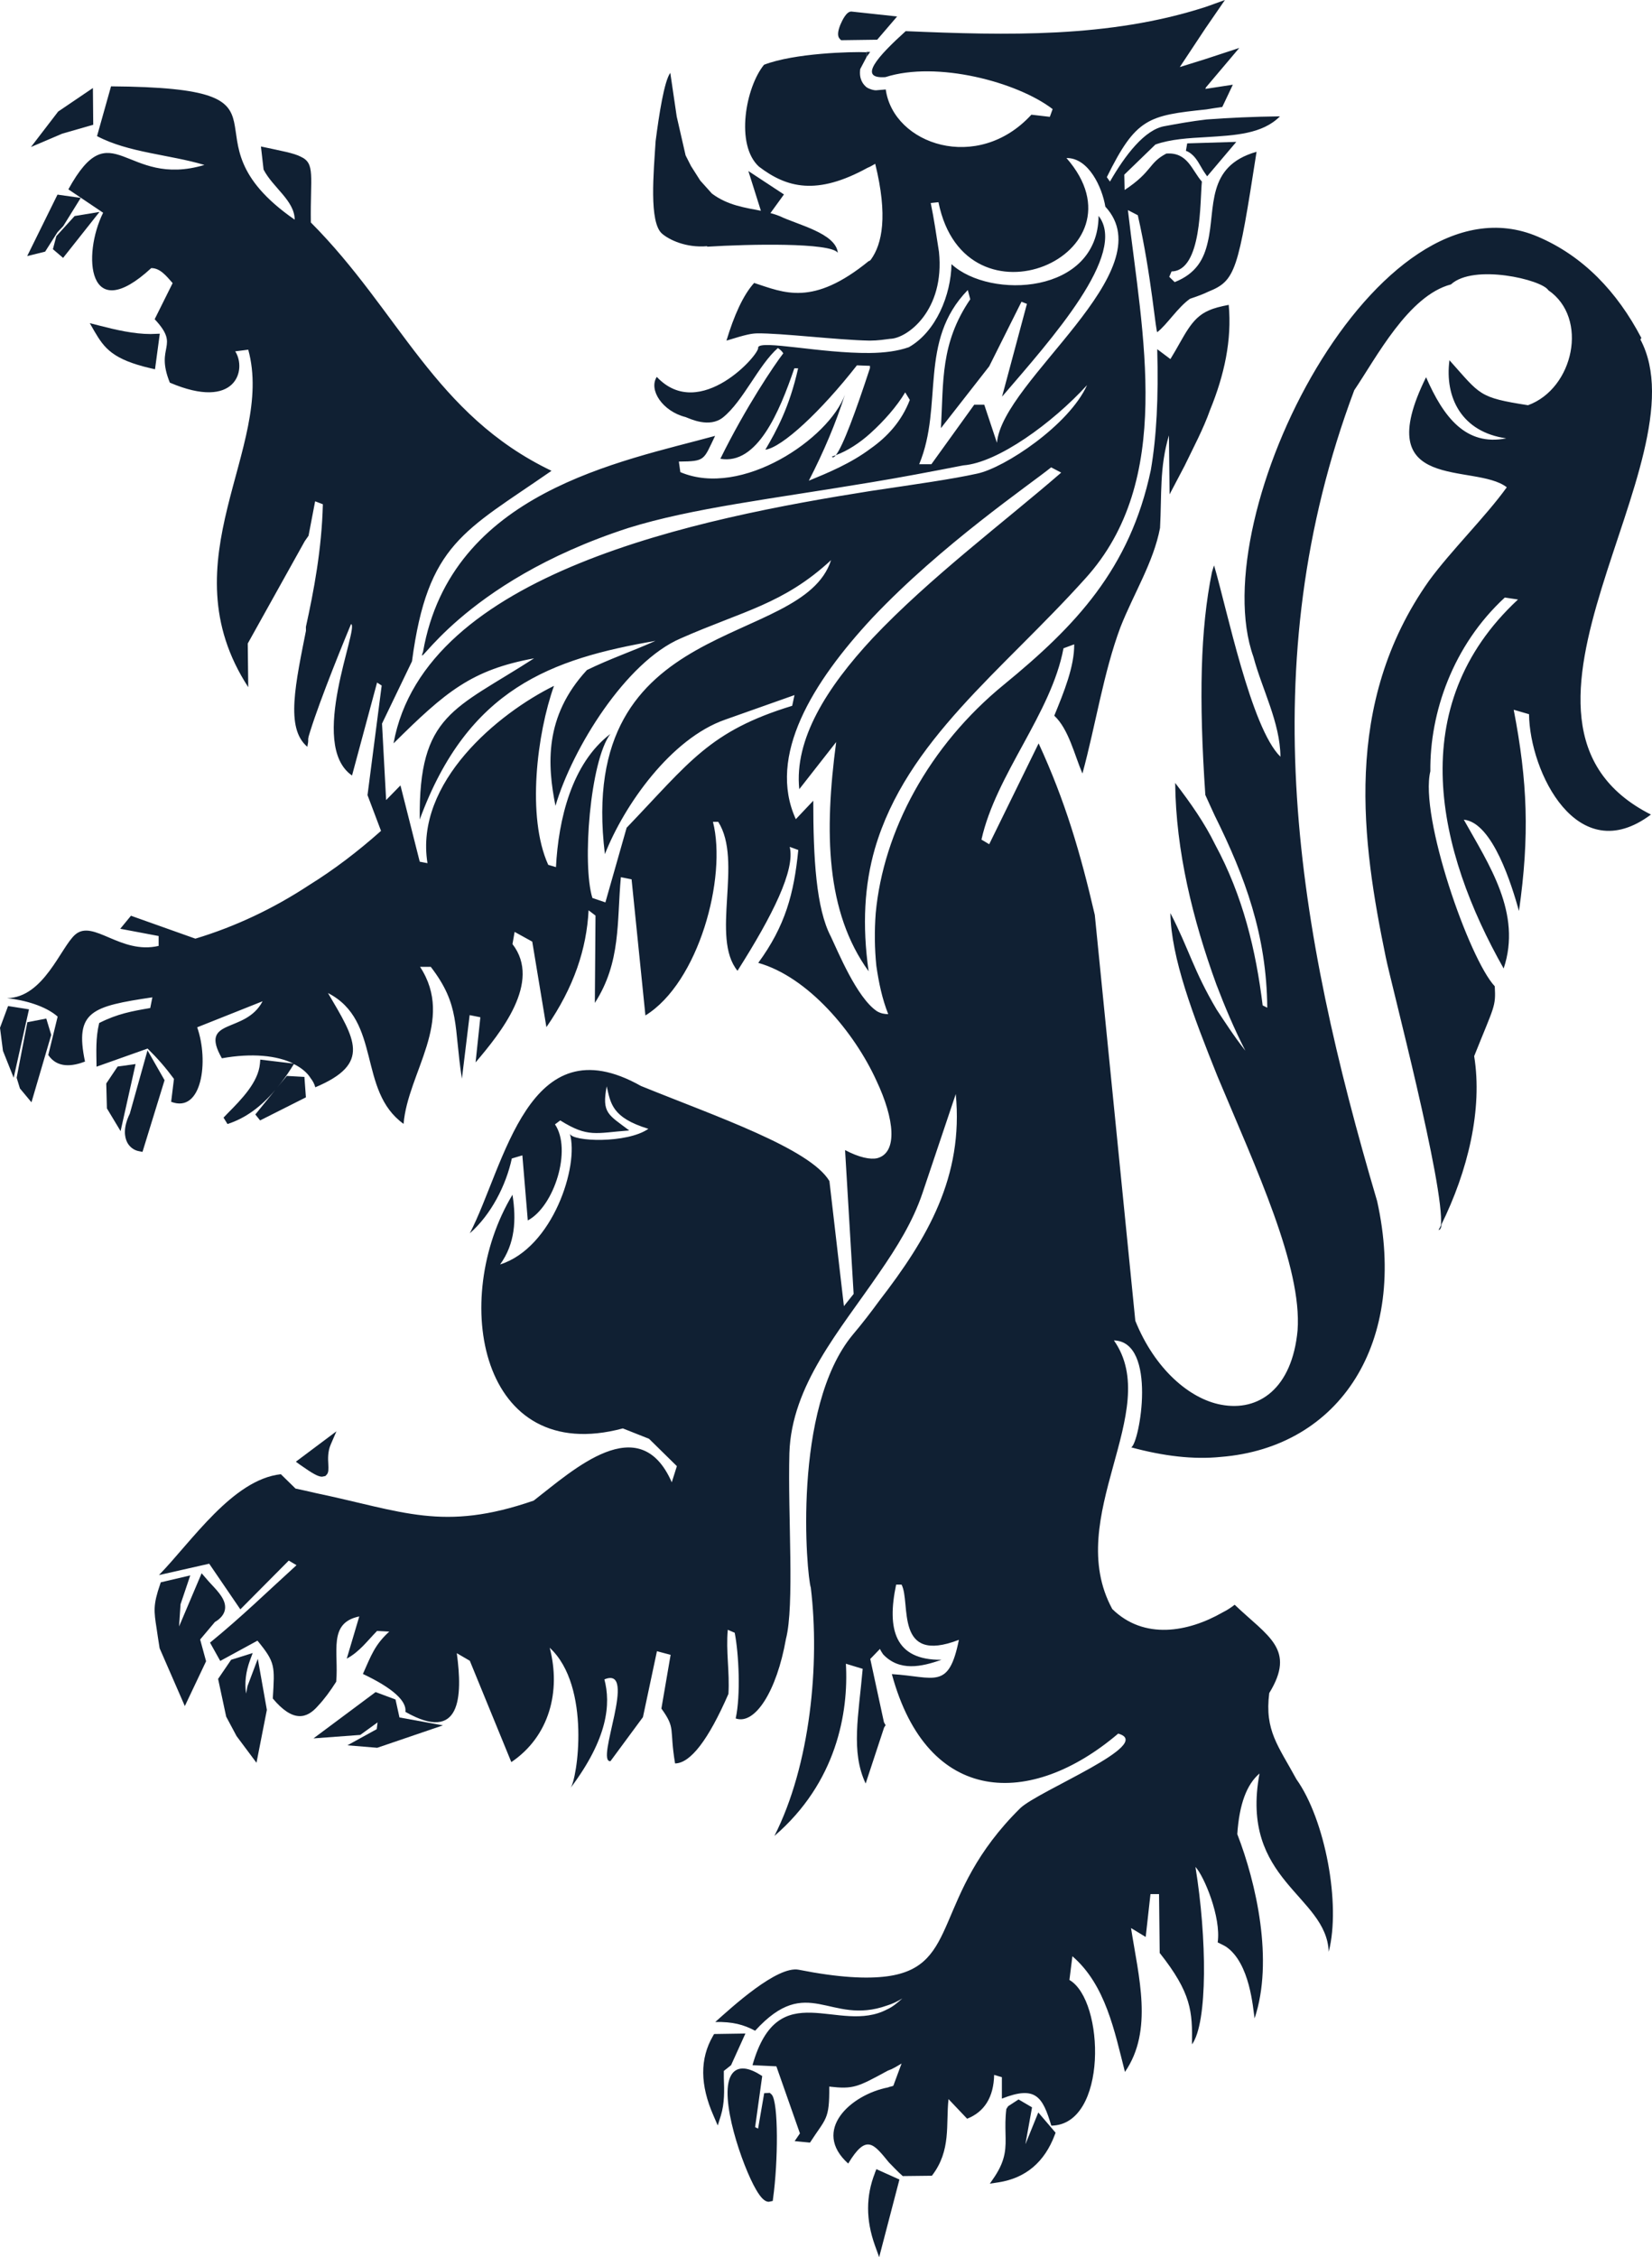 <svg width="752" height="1027" viewBox="0 0 752 1027" fill="none" xmlns="http://www.w3.org/2000/svg">
<path d="M466.789 975.489L469.788 958.843L463.639 955.244L458.915 958.318L458.09 959.593C457.565 963.867 457.64 967.391 457.715 970.69C457.865 977.213 458.015 982.387 452.841 990.26L450.592 993.559L454.566 992.959C466.939 991.01 475.487 983.737 480.136 971.365L480.511 970.39L472.638 961.168L466.864 975.414L466.789 975.489Z" fill="#102033"/>
<path d="M398.251 988.76C394.127 999.258 394.127 1010.05 398.251 1021.6L400.201 1027L409.424 991.685L398.926 986.961L398.251 988.685V988.76Z" fill="#102033"/>
<path d="M350.485 952.245L347.861 952.395L345.086 968.516L343.736 967.841L346.961 944.597L345.986 943.997C339.687 940.023 335.038 940.323 332.788 944.297C327.09 954.194 337.962 985.611 344.111 996.183C346.361 1000.08 348.161 1001.81 349.96 1001.81L351.76 1001.43L351.91 1000.23C354.234 983.512 354.384 956.594 351.31 953.07L350.41 952.245H350.485ZM335.188 957.044V948.721C335.188 948.721 335.113 948.721 335.113 948.646V957.119H335.188" fill="#102033"/>
<path d="M329.489 942.273L332.788 939.648L339.312 925.252L325.065 925.477L324.54 926.377C318.541 936.724 318.616 948.646 324.84 962.742L326.715 967.091L328.139 962.592C329.864 956.894 329.714 951.27 329.489 945.422V942.273Z" fill="#102033"/>
<path d="M180.042 773.268L170.968 769.894L142.699 790.963L163.995 789.389L171.868 783.69L171.493 786.764L158.146 794.112L171.718 795.237L201.638 785.04L181.841 781.441L180.042 773.268Z" fill="#102033"/>
<path d="M112.629 767.345L112.029 770.569C111.279 765.695 111.879 760.671 113.829 755.348L115.029 752.124L105.206 755.198L99.282 763.896L102.956 781.066L107.68 789.914L116.753 802.06L121.478 777.992L117.353 754.748L112.629 767.27V767.345Z" fill="#102033"/>
<path d="M97.932 737.953C100.631 736.303 102.131 734.354 102.431 732.104C102.956 728.055 99.507 724.381 96.132 720.782C95.307 719.882 94.407 718.908 93.658 718.008L91.783 715.833L81.51 740.052L82.185 729.93L86.609 716.808L73.186 719.957L72.886 720.857C69.662 730.23 70.037 733.004 71.312 741.102C71.612 743.351 72.062 746.05 72.662 749.949L84.134 776.267L93.808 755.873L91.108 745.975L97.932 737.877V737.953Z" fill="#102033"/>
<path d="M67.188 477.772L59.089 506.714C55.94 513.163 56.69 517.362 57.889 519.761C59.014 521.935 61.039 523.435 63.363 523.81L64.863 524.11L74.911 491.493L67.113 477.847L67.188 477.772Z" fill="#102033"/>
<path d="M53.54 485.27L48.366 492.993L48.666 504.315L54.89 514.662L61.714 484.145L53.54 485.27Z" fill="#102033"/>
<path d="M21.071 463.451L12.448 465.1L7.574 490.369L9.073 495.242L14.322 501.541L23.321 470.874L21.071 463.451Z" fill="#102033"/>
<path d="M3.674 457.752L0 467.65L1.35 478.147L6.224 490.369L13.198 459.252L3.674 457.752Z" fill="#102033"/>
<path d="M321.915 112.245C341.112 111.045 378.08 110.295 381.379 115.019C380.48 106.097 363.008 102.273 354.834 98.299C353.485 97.774 352.135 97.324 350.71 96.949L356.859 88.476L340.662 77.829L346.361 95.899C339.162 94.475 331.364 93.5 324.09 88.101L318.766 82.178L314.567 75.58L312.092 70.706L308.043 53.011L305.119 33.141C302.344 36.965 300.02 52.036 298.445 64.183C297.545 78.504 295.37 101.148 301.369 106.322C304.594 109.096 312.242 112.845 321.915 112.02" fill="#102033"/>
<path d="M68.687 167.58L70.562 168.03L72.737 151.834L68.537 151.984C60.964 151.984 52.79 150.11 44.992 148.085L40.867 147.036L42.967 150.71C47.541 158.508 51.291 163.531 68.612 167.58" fill="#102033"/>
<path d="M24.07 113.37L28.72 117.344L45.292 96.424L33.969 98.299L25.645 107.446L24.07 113.445V113.37Z" fill="#102033"/>
<path d="M26.17 105.647L28.795 102.872L36.743 90.051L26.17 88.551L12.373 116.519L20.546 114.494L26.17 105.647Z" fill="#102033"/>
<path d="M42.442 56.76L42.292 40.039L26.47 50.761L14.097 66.882L28.345 60.809L42.442 56.76Z" fill="#102033"/>
<path d="M396.152 23.619C396.152 23.619 395.102 23.619 394.427 23.619V26.018L396.152 23.544V23.619Z" fill="#102033"/>
<path d="M139.699 284.849C134.45 311.392 129.801 331.336 139.924 339.809C139.924 339.134 140.299 338.085 140.299 337.035L139.699 284.849Z" fill="#102033"/>
<path d="M656.279 556.876C655.754 557.776 655.379 558.75 654.854 559.65C655.679 559.65 656.054 558.525 656.279 556.876Z" fill="#102033"/>
<path d="M747.162 153.784C736.139 132.714 720.617 116.444 699.996 107.671C626.884 76.48 547.549 234.687 570.569 298.87C574.544 313.791 582.717 328.712 582.867 344.308C569.445 331.261 558.422 276.676 552.648 257.256C552.273 258.306 551.973 259.356 551.673 260.405C546.424 286.198 545.674 317.54 548.674 361.703C550.023 364.777 551.523 367.927 552.948 371.076C566.82 399.043 576.568 425.436 576.868 458.502L574.769 457.453C571.694 432.409 565.845 407.741 553.098 384.197C548.374 374.525 542.075 365.527 534.951 356.23C535.251 387.196 542.975 418.463 553.698 447.93C557.672 458.352 561.946 468.4 566.895 478.072C561.271 470.874 557.372 464.651 553.848 459.402C543.2 441.407 541.325 432.034 532.776 415.464C533.076 435.708 543.05 461.951 554.223 489.769C571.769 531.683 592.765 576.371 590.666 605.313C588.191 631.781 572.969 642.428 555.797 639.129C541.625 636.505 525.728 623.083 516.804 600.964L498.358 416.289C491.834 388.171 484.935 364.552 472.788 338.234L450.292 384.122L446.767 382.023C453.366 352.331 478.561 324.663 484.11 294.971L488.985 293.172C489.06 303.294 484.335 314.841 479.911 325.638C486.51 331.786 489.134 343.633 492.734 351.956C498.733 329.987 502.332 305.918 510.056 285.299C516.13 269.928 525.053 255.906 528.052 240.236C528.877 224.94 527.752 212.793 532.102 198.097L532.401 224.94L539.225 211.968C543.275 203.571 547.774 195.173 550.848 186.475C557.297 170.729 560.821 154.684 559.321 138.713C555.497 139.463 552.723 140.137 550.248 141.262C542 144.786 539.3 152.809 532.776 163.381L526.778 158.882C527.377 181.152 526.478 198.622 523.853 213.918C514.33 258.981 489.434 284.924 457.04 311.467C422.847 339.359 402.076 378.199 398.626 415.539C398.026 423.562 398.101 431.509 398.926 439.532C400.051 447.18 401.551 454.453 404.325 461.426C402.675 461.426 400.876 461.127 399.151 460.077C390.003 453.928 381.379 432.784 378.23 426.186C371.481 413.364 370.207 390.42 370.207 364.327L362.258 372.725C349.135 343.933 369.907 310.342 397.127 281.1C428.771 247.659 468.888 220.441 478.486 212.643L483.061 215.042C457.94 236.862 422.997 263.03 397.202 290.397C376.205 312.966 361.508 336.435 363.833 359.079L380.63 337.635C375.156 378.799 375.905 414.939 395.402 441.932C392.402 420.712 393.527 402.567 398.251 386.147C412.649 336.885 456.141 305.393 494.009 263.255C534.651 218.566 519.954 152.209 513.43 95.599L517.929 97.924C524.153 125.067 526.253 152.884 526.853 151.085C531.352 147.561 536.076 139.913 541.7 135.939C544.849 134.889 547.924 133.764 550.023 132.714C562.471 127.691 563.521 123.492 571.994 69.056C548.748 75.655 553.473 94.7 549.798 110.071C548.074 117.718 544.699 124.392 534.726 128.366L532.252 125.966L533.301 123.492C547.249 123.267 546.199 91.326 547.099 82.628C542.525 77.454 540.65 69.132 530.902 69.881C522.653 74.23 524.753 77.979 511.93 86.452L511.78 79.479L525.953 65.757C532.926 63.283 541.25 62.833 549.273 62.383C562.096 61.559 574.619 61.034 582.642 52.936C570.419 53.086 559.322 53.611 549.198 54.36C542.225 55.185 536.001 56.31 530.377 57.36C521.079 58.784 512.08 70.781 505.257 82.628L503.832 80.603C517.104 53.686 522.653 52.561 549.123 49.787C551.523 49.412 553.623 49.037 556.397 48.662L561.196 38.54L548.973 40.414H548.674L548.973 39.739L564.121 21.819L548.823 26.843L537.051 30.517L548.674 12.972L557.597 0C554.522 1.05 551.748 2.174 548.599 3.224C504.882 17.32 458.24 16.121 412.274 14.171C399.526 25.718 390.228 35.99 403.05 35.091C426.371 27.593 463.039 37.265 479.161 49.637L477.887 53.161L469.488 52.186C445.043 78.879 406.65 65.757 403.2 40.714L398.701 41.089C397.951 41.089 396.227 40.789 394.502 39.739C392.777 38.315 390.978 35.915 391.578 31.417L394.352 26.168V23.769C387.678 23.469 361.583 24.143 347.786 29.467C339.462 39.664 334.588 65.832 345.461 75.805C358.134 85.477 371.781 89.076 394.952 76.33C396.002 75.955 397.052 75.28 398.401 74.53C404.25 98.224 401.551 111.045 396.452 118.093C396.152 118.468 395.852 118.768 395.477 118.768C369.907 139.613 356.934 133.164 343.286 128.741C338.187 134.364 334.063 143.811 330.689 154.984C340.062 152.059 342.162 151.759 344.636 151.684C355.734 151.534 380.855 154.684 395.852 154.984C399.601 154.984 402.826 154.459 405.225 154.159C412.874 154.009 430.195 141.337 427.421 114.569C426.221 106.921 425.171 99.573 423.672 92.375L427.196 92C439.344 152.434 523.853 115.694 485.46 71.906C495.583 71.756 501.732 85.327 503.157 94.025C530.302 123.342 456.366 172.904 453.816 201.471L448.042 184.151H443.468L423.972 211.218H418.423C429.596 184.301 417.898 155.208 440.543 131.965L441.668 136.164C428.021 156.183 429.521 173.504 428.321 194.798L450.292 166.68L464.989 137.288L467.464 138.263L456.141 180.477C478.786 154.084 513.505 115.469 500.082 98.224C499.783 133.989 450.742 136.388 433.12 120.193C432.895 134.139 426.146 150.935 413.698 157.983C408.524 159.782 402.6 160.532 395.927 160.607C373.656 160.832 346.136 154.534 345.086 158.058C346.511 160.457 318.616 192.398 298.97 171.479C295.145 177.402 301.594 187.15 312.092 189.774C314.117 190.524 322.89 194.873 329.114 189.924C338.337 182.501 345.236 166.156 354.085 158.358C355.134 159.032 355.884 159.707 356.559 160.757C352.51 166.006 339.462 185.275 327.914 208.744C344.636 211.668 354.759 187.6 361.583 167.58H363.308C359.334 185.35 353.485 195.923 348.386 204.62C356.034 203.57 373.581 187.3 390.078 166.23L396.002 166.455V167.505C389.553 187.225 383.704 203.046 380.48 207.095C379.88 207.319 379.205 207.619 378.68 207.769C379.055 208.369 379.73 208.069 380.48 207.095C385.654 205.22 391.353 201.546 396.227 197.122C402.451 191.499 408.299 184.826 412.049 178.527L414.148 181.976C410.399 191.724 403.875 198.772 396.302 204.095C387.303 210.844 376.955 215.117 368.182 218.716C375.006 205.445 380.48 192.548 384.604 179.577C377.48 199.447 337.663 226.739 309.693 214.817L309.018 210.019C321.166 209.869 320.116 209.494 325.515 198.322C282.923 210.019 205.312 223.665 192.564 296.621C188.515 307.118 209.286 265.129 285.997 240.236C315.092 231.163 351.61 226.964 396.452 219.466C409.724 217.292 423.522 214.668 438.519 211.743C454.191 210.544 479.086 192.473 494.833 175.228C486.66 193.373 457.34 212.868 444.818 215.492C433.345 218.042 416.623 220.366 396.527 223.365C318.691 235.662 193.239 260.405 179.142 338.234C202.912 314.691 214.61 304.793 243.105 299.545C206.812 322.939 190.54 324.888 191.065 372.875C213.036 313.116 251.129 299.77 298.37 291.597C288.022 296.246 277.599 299.77 267.176 304.868C247.604 326.013 249.179 348.207 252.853 366.652C260.577 340.484 284.872 301.194 309.843 290.472C338.187 277.951 356.559 274.951 378.305 254.857C365.182 295.721 261.927 278.775 275.349 388.621C284.197 366.202 305.418 336.06 330.089 327.437L361.658 316.265L360.608 321.139C322.815 332.686 313.892 346.782 285.247 376.624L275.574 410.59L269.65 408.566C264.926 393.27 268.6 346.257 277.824 333.961C260.202 347.382 254.203 372.875 253.078 394.544L249.554 393.495C239.656 371.676 244.455 333.736 252.178 312.066C226.908 324.513 188.665 355.93 194.589 392.745L191.065 392.07L182.291 357.354L175.767 364.028L173.893 329.237L187.54 300.894C194.664 247.209 211.311 241.81 251.054 214.218C197.813 188.724 181.991 141.862 141.499 101.223C141.199 80.004 143.598 74.38 136.925 71.306C133.775 69.656 128.226 68.682 118.778 66.657L119.978 77.154C124.252 85.402 134.075 91.251 134.15 99.948C78.66 61.559 143.898 39.964 50.541 39.289L44.167 61.933C58.489 69.506 77.311 70.331 93.058 75.055C56.914 85.852 50.991 50.087 31.119 86.152L46.941 96.799C37.418 115.994 39.818 148.76 68.837 121.992C72.886 121.917 75.811 125.666 78.585 128.816L70.412 145.236C82.335 157.983 70.412 157.083 77.311 174.103C107.455 187 112.404 168.18 107.08 159.857L113.004 159.107C125.302 203.87 75.436 254.932 113.004 312.666L112.779 292.797L138.724 246.234L140.449 243.76L143.448 228.089L146.973 229.439C146.448 249.983 142.849 268.878 139.249 285.224L139.849 337.41C142.849 325.863 152.972 300.37 159.795 283.949C163.695 285.299 139.924 338.834 160.245 352.856L171.643 310.567L173.743 311.917L167.294 361.778L173.443 378.049C162.72 387.571 152.072 395.669 140.599 402.792C124.402 413.439 107.08 421.612 88.933 427.086L59.614 416.663L54.74 422.587L72.212 425.886V430.385C54.89 434.434 42.517 418.163 34.269 425.211C27.67 430.91 19.946 453.928 3.224 454.153C11.248 455.053 20.696 457.677 26.245 462.551L21.971 480.021C26.17 486.245 33.144 485.12 38.693 483.021C33.894 460.077 41.842 457.902 69.362 453.779L68.387 458.652C60.064 460.077 53.39 461.277 45.142 465.475C43.492 472.449 43.867 478.372 43.942 485.345L67.188 477.097C71.762 481.596 75.361 485.72 79.185 490.894L77.911 501.316C91.933 506.714 95.157 482.721 89.758 467.425L119.528 455.578C111.654 470.649 90.358 462.851 101.006 481.521C114.654 479.047 126.052 480.246 133.55 483.92L118.478 482.121L118.328 483.92C117.578 492.468 109.855 500.266 103.631 506.564L101.756 508.514L103.556 511.438C111.654 508.814 118.703 503.715 125.302 495.917L116.229 507.089L118.403 509.789L139.249 499.291L138.574 489.994L130.551 489.544L126.352 494.643C128.376 492.168 130.401 489.469 132.351 486.395L133.775 484.145C137.225 485.87 139.849 488.044 141.424 490.594C142.474 491.943 143.149 493.293 143.523 494.718C169.169 483.92 161.67 472.898 149.297 451.829C173.893 464.426 162.645 496.217 183.716 511.363C185.591 488.044 207.262 464.426 191.215 439.907H196.089C209.586 457.453 206.512 466.9 210.261 490.819L213.785 461.876L218.66 462.851L216.485 483.396C227.808 470.049 246.704 446.88 233.282 429.56L234.257 424.012L242.28 428.435L248.729 467.35C261.327 449.13 267.026 431.659 267.925 414.189L271.075 416.588L270.775 456.328C282.773 437.733 280.748 419.288 282.623 399.118L287.497 400.093L293.796 462.026C318.016 447.105 330.989 399.343 324.54 373.925H326.94C338.337 391.92 323.34 426.486 335.713 441.707C351.76 416.439 362.033 395.819 359.483 385.322L363.383 386.746C361.433 406.616 357.459 421.312 345.161 438.108C367.807 444.481 388.953 469.674 399.001 491.793C407.175 509.114 408.749 524.41 399.376 526.959C396.227 527.709 391.053 526.659 384.679 523.285L388.578 588.742L384.154 594.291L377.555 537.381C368.707 522.535 325.74 507.914 291.771 494.118C240.256 465.1 229.832 530.333 213.86 561.15C223.534 552.677 230.357 539.331 232.982 527.109L237.781 525.684L240.256 555.301C252.328 548.853 260.427 523.06 252.628 511.588L255.028 509.789C267.7 517.736 271.15 515.487 286.447 514.362C276.924 507.164 273.849 506.489 276.174 494.268C277.974 501.916 278.423 508.514 295.145 513.612C285.547 520.361 260.427 519.536 259.377 515.787C263.726 530.333 251.653 567.748 227.658 575.321C234.482 565.873 235.082 555.076 233.282 543.604C204.562 591.292 218.585 667.321 283.523 649.926L295.445 654.65L308.118 667.096L305.793 674.444C291.096 640.853 260.802 668.971 242.955 682.767C201.563 697.088 183.416 687.641 143.598 679.318C140.824 678.643 137.675 677.968 134.525 677.294L127.851 670.77C105.955 673.17 87.434 701.137 72.362 716.658L95.232 711.485L109.405 732.254L131.451 710.06L134.975 712.159C121.777 724.156 109.855 735.778 95.607 747.4L100.256 755.723L117.203 746.5C125.377 756.472 125.077 757.897 124.177 772.818C133.4 783.84 139.699 782.041 144.798 776.117C147.498 773.268 150.347 769.444 153.047 765.17C154.246 751.599 149.222 738.402 163.545 735.478L157.846 754.673C163.695 751.524 167.144 746.65 171.643 742.076L177.192 742.376C170.593 748.375 168.944 753.248 165.194 761.646C178.842 768.094 185.216 774.018 184.541 778.891C209.811 793.288 210.636 771.993 207.937 752.199L213.86 755.648L232.757 801.76C250.079 790.063 255.403 769.519 250.229 749.724C269.275 767.27 262.751 810.158 259.602 813.682C276.849 790.813 278.049 775.142 275.124 764.12C290.646 757.672 270.7 802.135 277.899 801.31L292.671 781.291L299.045 751.299L305.269 752.948L301.069 777.392C307.743 786.689 304.594 786.089 307.293 802.36C314.267 802.285 322.44 791.713 331.589 770.719C332.189 760.671 330.389 751.299 331.289 741.551L334.438 742.901C336.313 752.349 337.213 771.393 334.888 781.891C343.661 784.965 353.56 769.519 357.759 745.75C361.733 730.454 358.584 689.74 359.333 661.173C360.308 630.206 382.354 605.313 400.126 579.295C408.374 567.373 415.573 555.751 419.922 542.855L435.07 497.792C438.669 535.357 422.247 563.399 400.276 591.817C396.452 597.065 392.402 602.314 388.278 607.187C360.383 640.628 367.207 716.808 369.082 722.357C373.281 757.147 368.857 803.185 352.51 835.351C380.78 811.058 386.329 779.266 385.054 756.997L392.702 759.322C390.828 780.616 387.228 797.037 394.052 811.508L402.451 786.015L403.125 784.965L402.376 783.615L396.152 754.823L400.576 750.249C400.951 751.299 401.626 752.049 402.001 752.723C409.424 760.596 419.472 758.422 428.546 755.198C407.25 755.423 403.65 741.252 407.925 721.007H410.399C414.748 729.255 406.95 757.522 436.494 746.125C431.845 769.144 425.546 762.921 405.975 761.721C422.247 821.78 469.263 822.605 509.006 788.789C526.103 793.513 473.087 814.582 464.464 822.68C423.822 862.794 437.769 894.735 403.725 899.234C394.652 900.434 381.754 899.834 363.608 896.235C353.785 894.286 333.163 913.255 325.59 920.004C333.613 919.854 338.487 921.203 343.736 923.978C367.807 897.585 377.555 921.878 403.8 912.506C406.275 911.756 408.374 910.706 410.774 909.281C408.374 911.381 406.275 913.18 403.875 914.23C381.754 926.002 354.309 898.11 342.537 939.648L353.41 940.173L364.133 970.69L361.733 974.214L368.707 974.889C375.905 963.717 377.63 964.692 377.48 949.396C388.578 950.67 390.378 949.621 404.175 942.123C406.2 941.448 408 940.323 410.399 938.899L406.65 949.021C405.975 949.396 404.925 949.396 404.25 949.771C387.228 953.07 369.307 969.341 386.104 984.411C394.352 970.765 397.576 975.264 404.625 983.887C406.35 985.611 408.524 988.01 410.924 990.11L424.197 989.96C433.12 978.413 430.495 966.566 431.77 955.094L440.244 964.017C448.192 960.868 452.316 954.12 452.541 944.072L456.066 945.122V954.869C471.438 948.796 474.587 953.97 478.561 967.166C504.282 966.866 502.932 910.181 486.81 900.884L488.16 890.087C503.307 903.133 507.356 924.277 512.08 942.723C525.128 923.828 518.229 899.159 514.855 877.265L521.529 881.314L523.703 861.819H527.602L527.902 888.587C542.375 906.882 542.825 915.205 542.6 930.201C549.798 920.304 549.423 881.689 544.174 849.448C548.074 853.571 555.947 872.316 554.297 883.788C555.647 884.463 557.147 885.138 558.197 885.813C568.995 893.311 570.344 913.555 571.094 918.354C579.868 892.186 571.844 856.721 563.221 834.527C564.121 820.955 567.495 811.883 573.344 806.934C564.196 855.821 603.863 862.269 604.838 888.062C610.462 866.393 603.188 827.853 590.141 809.558C581.892 794.337 575.594 787.439 577.768 770.344C590.066 750.324 577.168 744.626 562.021 730.155C560.296 731.504 558.572 732.629 556.472 733.679C540.875 742.601 520.779 746.275 506.306 732.104C483.586 690.265 529.702 642.053 507.056 609.887C526.928 610.412 518.754 656.749 514.93 658.549C529.627 662.523 543.2 664.172 555.722 662.897C610.012 658.549 641.131 610.786 626.884 546.529C590.366 422.962 569.52 302.769 616.461 177.552C626.434 162.856 641.056 134.514 660.478 129.415C670.826 119.893 701.87 127.241 704.795 132.04C723.316 144.711 716.343 176.803 695.571 184.376C672.926 180.852 673.975 179.727 659.803 163.906C657.553 180.927 665.427 196.597 685.673 199.447C667.227 203.121 657.028 189.699 649.155 171.629C622.835 224.865 671.426 210.394 685.898 221.716C676.3 235.062 660.478 250.583 650.505 264.229C610.762 320.389 620.135 383.597 630.783 435.408C633.183 447.405 657.703 540.155 655.904 557.626C668.276 532.732 674.95 504.615 671.051 480.546C680.274 457.452 680.949 458.202 680.424 448.755C668.801 436.383 646.081 371.526 651.105 350.906C650.805 324.438 661.303 293.696 684.998 271.877L690.997 272.777C638.582 321.439 654.329 387.421 684.473 440.657C692.872 415.539 677.725 393.345 666.327 372.95C679.524 374.225 688.223 403.017 691.447 414.489C696.321 380.298 695.346 355.555 689.047 322.939L696.021 324.963C696.321 351.131 717.992 395.744 751.511 370.626C668.576 328.712 776.256 209.869 746.712 154.459" fill="#102033"/>
<path d="M539.825 68.607C543.349 69.956 545.074 73.105 546.649 75.805C547.174 76.704 547.624 77.529 548.149 78.279L549.498 80.228L562.771 64.558L540.425 65.233L539.825 68.682V68.607Z" fill="#102033"/>
<path d="M382.879 18.295L399.301 18.07L408.374 7.498L387.528 5.249C385.279 5.249 383.479 9.073 382.504 11.322C381.229 14.546 381.155 16.645 382.354 17.77L382.879 18.295Z" fill="#102033"/>
<path d="M153.197 651.201L134.675 665.072L136.625 666.497C142.474 670.62 144.873 671.895 146.598 671.895L148.098 671.595L148.622 671.07C149.672 670.021 149.522 668.446 149.447 666.197C149.297 663.797 149.147 660.423 150.572 657.199L153.197 651.126V651.201Z" fill="#102033"/>
</svg>
